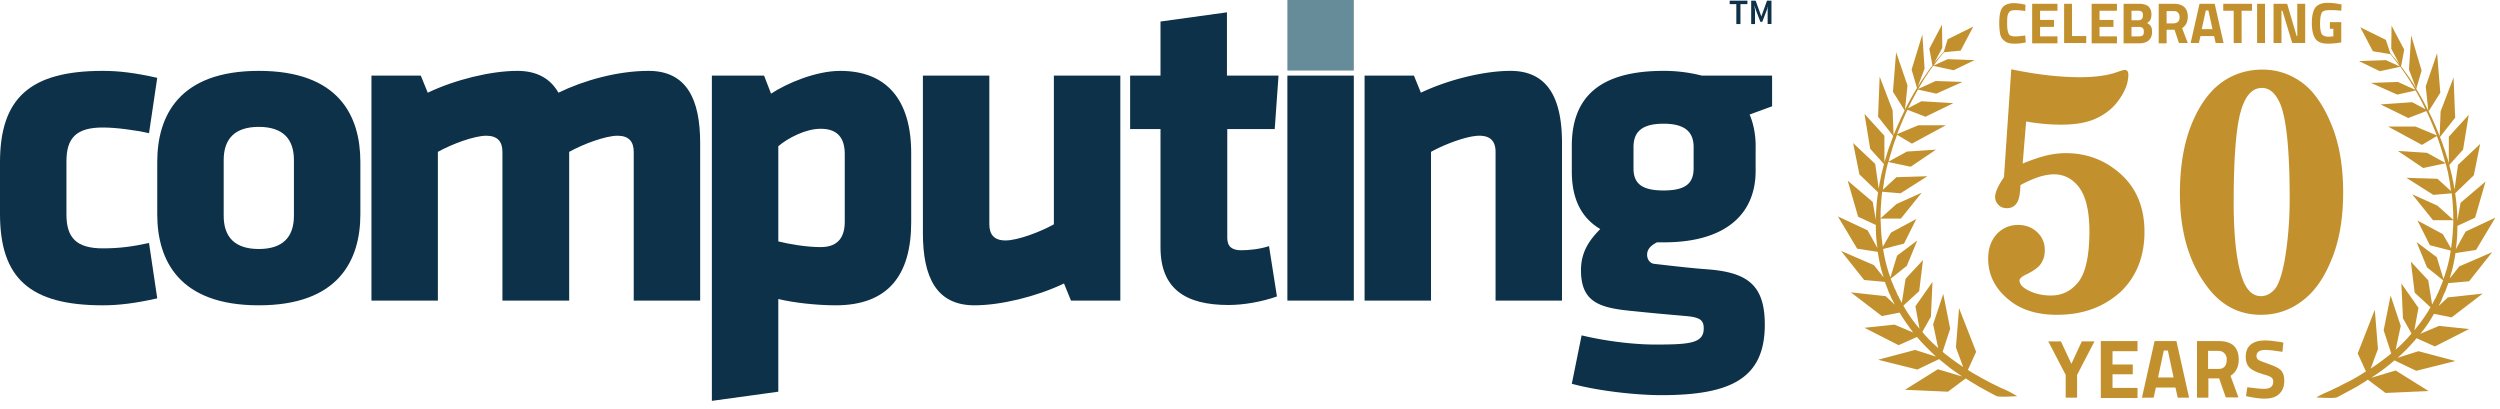 <svg xmlns="http://www.w3.org/2000/svg" width="232" height="38" fill="none" viewBox="0 0 232 38">
	<path fill="#0C3148" d="M6.166 19.907c0 2.143.91 3.141 3.376 3.141 1.586 0 2.79-.176 4.287-.499l.763 5.138c-2.084.47-3.611.646-5.05.646C2.76 28.333 0 25.808 0 19.848v-4.786c0-5.96 2.79-8.485 9.542-8.485 1.468 0 2.966.176 5.05.646l-.763 5.138c-1.292-.294-3.083-.529-4.287-.529-2.495 0-3.376.999-3.376 3.142z"/>
	<path fill="#0C3148" d="M27.276 20.024c0 1.967-1.027 3.083-3.259 3.083-2.231 0-3.259-1.116-3.259-3.083v-5.167c0-1.968 1.028-3.083 3.26-3.083 2.23 0 3.258 1.115 3.258 3.083zM24.017 6.577c-7.399 0-9.425 4.169-9.425 8.456v4.844c0 4.287 2.026 8.456 9.425 8.456s9.425-4.17 9.425-8.456v-4.844c0-4.287-1.997-8.456-9.425-8.456m22.608 21.316v-13.8c0-.94-.44-1.497-1.498-1.497-1.115 0-3.17.763-4.492 1.497v13.8H34.47V7.017h4.58l.647 1.586c2.583-1.233 5.901-2.026 8.309-2.026 1.85 0 3.083.734 3.817 2.026 2.348-1.145 5.49-2.026 8.367-2.026 3.553 0 4.786 2.672 4.786 6.694v14.622H58.81v-13.8c0-.94-.44-1.497-1.498-1.497-1.116 0-3.17.763-4.492 1.497v13.8zm31.768-7.311c0 1.38-.587 2.349-2.231 2.349-1.292 0-2.878-.265-3.935-.529v-8.837c.91-.764 2.525-1.615 3.935-1.615 1.615 0 2.231.91 2.231 2.349zm-.41-14.005c-2.262 0-4.963 1.145-6.43 2.114l-.647-1.674h-4.844V37.2l6.165-.852v-8.602c1.41.352 3.612.587 5.315.587 4.874 0 7.017-2.79 7.017-7.722V14.3c.03-5.11-2.349-7.722-6.577-7.722m13.828.439v13.8c0 .94.441 1.497 1.498 1.497 1.116 0 3.171-.763 4.492-1.497v-13.8h6.166v20.876h-4.58l-.646-1.586c-2.584 1.233-5.901 2.026-8.31 2.026-3.552 0-4.785-2.642-4.785-6.694V7.017zm22.198 21.287c-3.993 0-6.313-1.498-6.313-5.344V11.98h-2.819V7.016h2.819v-5.02l6.166-.852v5.872h4.786l-.353 4.962h-4.404v10.1c0 .852.499 1.145 1.292 1.145.675 0 1.674-.088 2.584-.381l.734 4.668c-1.409.5-3.083.793-4.492.793"/>
	<path fill="#668C99" d="M125.634 0h-6.165v6.547h6.165z"/>
	<path fill="#0C3148" d="M125.634 7.017h-6.165v20.876h6.165zm13.154 20.876v-13.8c0-.94-.44-1.497-1.497-1.497-1.116 0-3.171.763-4.493 1.497v13.8h-6.165V7.017h4.58l.646 1.586c2.584-1.233 5.901-2.026 8.309-2.026 3.553 0 4.786 2.672 4.786 6.694v14.622zm18.38-12.273c0 1.41-.764 2.055-2.789 2.055s-2.79-.646-2.79-2.055v-1.967c0-1.38.734-2.173 2.79-2.173s2.789.822 2.789 2.173zm7.281-8.603h-6.518a14.2 14.2 0 0 0-3.552-.44c-6.137 0-8.456 2.613-8.515 6.812v2.525c0 2.495.851 4.286 2.642 5.343-1.027 1.028-1.791 2.143-1.791 3.817 0 2.877 1.615 3.465 4.463 3.758 2.584.264 2.966.294 5.315.5 1.233.117 1.614.352 1.614 1.144 0 1.38-1.292 1.498-4.492 1.498-1.85 0-4.375-.265-6.841-.852l-.91 4.493c2.73.733 6.254 1.056 8.309 1.056 6.459 0 9.601-1.556 9.601-6.547 0-3.611-1.556-4.786-5.05-5.109-1.556-.117-2.408-.205-5.197-.528-.382-.03-.675-.382-.675-.852 0-.587.47-.91.91-1.145h.646c5.755 0 8.515-2.642 8.515-6.635V13.33c-.03-.94-.206-1.88-.558-2.701l2.084-.764zM161.132.382h-.617V.059h1.644v.323h-.646v1.85h-.381zm1.379-.323h.412l.381 1.057.147.41.147-.41.382-1.057h.411V2.23h-.353V.881c0-.059 0-.118.03-.176 0-.06 0-.118.029-.177l-.176.5-.382.998h-.176l-.382-.998-.176-.5c0 .06 0 .118.029.177 0 .058 0 .117.03.176v1.35h-.353z"/>
	<path fill="url(#a)" d="M186.352 36.29c-.147-.059-.323-.147-.528-.235s-.441-.206-.676-.323c-.264-.117-.528-.264-.851-.44-.323-.147-.617-.353-.969-.529-.235-.147-.47-.264-.705-.44l.764-1.674-1.586-4.052-.293 3.641.675 1.82a24 24 0 0 1-1.086-.763c-.265-.206-.558-.411-.822-.646l.704-2.143-.646-3.23-.939 2.819.47 2.202a13 13 0 0 1-1.116-1.087c-.118-.117-.235-.264-.352-.41l.792-1.41.147-3.23-1.585 2.261.381 2.085a14 14 0 0 1-1.468-2.085c0-.03-.029-.03-.029-.058l1.468-1.351.352-2.878-1.615 1.733-.352 2.231c-.029-.03-.029-.058-.059-.088-.058-.147-.146-.264-.205-.41-.03-.06-.059-.148-.118-.206-.029-.06-.058-.147-.088-.206a3 3 0 0 0-.205-.44l-.176-.44c-.03-.06-.059-.148-.088-.206-.03-.088-.059-.147-.089-.235l1.498-1.204.969-2.349-1.879 1.41-.617 2.025c0-.029-.029-.058-.029-.088-.03-.088-.059-.146-.088-.235-.059-.146-.088-.293-.147-.47a14 14 0 0 1-.411-1.85l1.938-.498 1.145-2.29-2.349 1.262-.764 1.321a18 18 0 0 1-.176-1.79c0-.265-.029-.53-.029-.823h1.879l1.938-2.407-2.349 1.057-1.468 1.32c0-.38 0-.733.029-1.115.03-.44.059-.91.118-1.35l1.703.146 2.495-1.585-2.877.088-1.263 1.174c.03-.117.03-.234.059-.352 0-.088.03-.147.03-.235s.029-.147.029-.235c.029-.146.059-.323.088-.47s.059-.322.088-.47l.029-.117.03-.117c.029-.088.029-.147.058-.235l.089-.352 2.084.44 2.349-1.585-2.701.176-1.703.94c.059-.177.088-.353.147-.53l.264-.88c.117-.382.264-.734.382-1.086l1.38.822 3.141-1.703h-2.554l-1.967.822c.293-.734.587-1.468.91-2.143.029-.03.029-.088.059-.118l1.673.646 2.584-1.262-2.966-.177-1.233.646c.294-.616.617-1.203.91-1.732l1.703.382 2.437-1.087-2.495-.088-1.615.734c.147-.264.323-.528.47-.792.264-.411.528-.822.792-1.175.03-.059.088-.117.118-.176l1.908.411 1.938-.94-2.496-.088-1.291.588c.205-.294.411-.558.616-.822.118-.147.235-.294.352-.411l1.527-.147 1.175-2.232-.353.176-2.026.999-.352 1.145c-.117.147-.264.293-.382.44-.176.206-.352.411-.528.646l.763-1.439-.029-2.143-1.175 2.232.294 1.556c-.059.058-.088.117-.147.176-.264.352-.528.763-.822 1.174-.147.206-.264.411-.411.646l.646-1.703-.205-3.17-.999 3.258.499 1.703a26 26 0 0 0-1.115 2.026l.235-2.26-1.057-3.083-.294 3.67 1.086 1.732a42 42 0 0 0-1.027 2.29l-.088-2.29-1.204-3.142-.147 3.73 1.409 1.79c-.117.294-.205.587-.323.88-.117.295-.205.588-.293.882-.059.235-.147.44-.206.675v-2.466l-1.849-2.026.528 3.23 1.292 1.438c0 .03 0 .059-.029.059-.03.088-.03.147-.059.235l-.03.117-.029.118c-.029.147-.088.323-.117.47s-.059.323-.088.47c-.03.087-.03.146-.059.234 0 .088-.03.147-.03.235-.029.118-.029.206-.058.323l-.323-2.29-2.055-1.938.587 2.907 1.732 1.673c-.059.411-.117.852-.147 1.292-.029.411-.059.822-.059 1.263l-.293-1.674-2.32-1.967.969 3.347 1.644.764v.264c0 .646.059 1.262.147 1.879l-.91-1.644-2.76-1.292 1.791 2.995 1.909.293c.088.587.205 1.175.352 1.732.059.147.088.323.147.47 0 .059.029.088.029.147l-.881-1.116-3.053-1.32 2.143 2.7 1.938.176c0 .03.029.088.029.118.03.088.059.147.088.235.059.146.118.293.177.47.058.146.117.293.205.44.029.088.059.147.088.235.03.058.059.147.118.205.058.147.146.294.205.411l-.851-.792-3.23-.353 2.877 2.202 1.645-.323c.381.646.822 1.263 1.262 1.85l-1.732-.734-2.789.294 3.17 1.614 1.703-.763c.118.147.235.264.353.411q.704.75 1.409 1.41l-1.938-.617-3.435.91 3.641.91 2.026-.969c.235.206.469.382.675.558.499.411.998.734 1.468 1.057l-2.261-.675-3.053 1.908 3.993.177 1.644-1.234c.176.118.323.206.499.323.352.206.675.411.998.588.323.176 1.116.616 1.38.734.265.117 1.909 0 1.909 0z"/>
	<path fill="url(#b)" d="M226.606 27.775c.029-.088.058-.146.088-.235.059-.146.117-.293.205-.44a8 8 0 0 0 .176-.47c.03-.088.059-.147.089-.235 0-.029.029-.088.029-.117l1.938-.176 2.143-2.701-3.053 1.32-.881 1.116c.029-.058.029-.088.029-.146.059-.147.088-.323.147-.47a16 16 0 0 0 .352-1.732l1.909-.294 1.791-2.995-2.76 1.292-.91 1.644c.088-.616.146-1.262.146-1.908v-.264l1.645-.764.968-3.347-2.319 1.967-.294 1.674c0-.411-.029-.852-.058-1.263-.03-.44-.088-.851-.147-1.292l1.732-1.673.587-2.907-2.055 1.938-.323 2.29c-.029-.117-.029-.205-.059-.323 0-.088-.029-.176-.029-.235-.029-.088-.029-.146-.059-.235-.029-.146-.058-.323-.088-.47s-.088-.322-.117-.47l-.03-.117-.029-.117c-.029-.088-.029-.147-.059-.235 0-.03 0-.059-.029-.059l1.292-1.438.528-3.23-1.849 2.026v2.466a6 6 0 0 0-.206-.675c-.088-.294-.176-.617-.293-.88-.089-.295-.206-.588-.323-.882l1.409-1.79-.147-3.73-1.204 3.142-.088 2.29c-.323-.793-.646-1.585-1.027-2.29l1.086-1.732-.294-3.67-1.057 3.083.235 2.26a22 22 0 0 0-1.116-2.026l.5-1.702-.969-3.26-.206 3.171.646 1.703c-.147-.205-.264-.44-.411-.646-.264-.41-.558-.792-.822-1.174-.059-.059-.088-.117-.147-.176l.294-1.556-1.175-2.232-.029 2.144.763 1.438c-.176-.235-.352-.44-.528-.646-.118-.117-.206-.264-.323-.381l-.411-1.233-2.026-.999-.352-.176 1.174 2.232 1.615.264c.088.088.176.205.264.323.206.264.411.528.617.822l-1.292-.587-2.496.088 1.938.94 1.908-.412c.03.059.089.118.118.176.264.382.528.764.793 1.175.146.264.323.499.469.793l-1.614-.735-2.496.089 2.437 1.086 1.703-.382c.323.558.616 1.116.91 1.733l-1.233-.646-2.936.205 2.583 1.263 1.674-.646c.029.029.029.088.059.117.323.675.616 1.41.91 2.143l-1.967-.822h-2.555l3.142 1.703 1.38-.822c.147.352.264.734.382 1.086l.264.881c.059.176.088.353.147.529l-1.703-.94-2.701-.176 2.348 1.586 2.085-.44.088.351c.029.089.029.147.059.235l.029.118.03.117c.029.147.058.323.088.47s.058.323.088.47c0 .088.029.147.029.235s.029.147.029.235c.03.117.03.234.059.352l-1.262-1.145-2.878-.088 2.496 1.585 1.703-.146c.059.44.088.88.117 1.35.03.382.03.734.03 1.116l-1.468-1.322-2.349-1.056 1.938 2.407h1.879c0 .264 0 .529-.03.822a18 18 0 0 1-.176 1.791l-.763-1.321-2.349-1.262 1.145 2.29 1.938.499a13 13 0 0 1-.411 1.85c-.059.146-.088.293-.147.47-.029.087-.059.146-.088.234 0 .03-.029.059-.029.088l-.617-2.026-1.879-1.409.969 2.349 1.497 1.204c-.029.088-.059.146-.088.235-.029.088-.059.146-.088.205l-.176.44a3 3 0 0 1-.206.44c-.029.06-.058.148-.088.206-.029.06-.058.147-.117.206-.059.147-.147.264-.206.411-.029.03-.029.059-.058.088l-.353-2.231-1.615-1.733.353 2.878 1.468 1.35c0 .03-.03.03-.03.059-.44.763-.939 1.439-1.468 2.085l.382-2.085-1.585-2.26.146 3.229.793 1.41c-.117.146-.235.264-.352.41-.353.382-.734.764-1.116 1.087l.47-2.202-.94-2.819-.646 3.23.705 2.143c-.264.235-.558.44-.822.646-.382.294-.734.528-1.086.763l.675-1.82-.294-3.64-1.585 4.051.763 1.673-.705.44q-.528.31-.968.53a21 21 0 0 0-.852.44c-.264.117-.499.235-.675.323-.206.088-.382.176-.529.235-.293.117-.88.44-.88.44s1.644.118 1.908 0 1.086-.587 1.38-.734c.323-.176.646-.352.998-.587.176-.088.323-.206.499-.323l1.645 1.233 3.993-.176-3.054-1.908-2.261.675c.47-.323.969-.646 1.468-1.057.235-.176.441-.353.676-.558l2.025.969 3.641-.91-3.435-.91-1.938.616q.705-.616 1.41-1.41c.117-.117.234-.264.352-.41l1.703.763 3.171-1.615-2.79-.293-1.732.734c.47-.558.881-1.175 1.263-1.85l1.644.323 2.877-2.202-3.229.352-.852.793c.059-.147.147-.294.206-.411.029-.059.058-.118.088-.206"/>
	<path fill="url(#c)" d="M186.705 6.606c2.319.47 4.374.705 6.195.705 1.409 0 2.583-.147 3.494-.47.381-.147.587-.205.646-.205.146 0 .205.117.205.323 0 .675-.264 1.409-.793 2.172a5.3 5.3 0 0 1-2.084 1.762c-.852.382-1.938.587-3.23.587-.998 0-2.114-.117-3.347-.323l-.352 4.257a12.5 12.5 0 0 1 2.202-.792 7.7 7.7 0 0 1 1.937-.265c1.968 0 3.671.646 5.08 1.938q2.114 1.938 2.114 5.197c0 2.232-.734 4.052-2.173 5.461q-2.158 2.114-5.725 2.114c-1.879 0-3.406-.499-4.522-1.497-1.145-.998-1.703-2.173-1.703-3.582 0-.91.235-1.645.764-2.202.499-.558 1.115-.822 1.879-.822.675 0 1.233.205 1.673.646.441.44.646.94.646 1.556q0 .66-.352 1.145t-1.321.969c-.47.235-.705.47-.705.675 0 .352.235.675.675.94.676.41 1.468.616 2.349.616 1.145 0 2.026-.47 2.701-1.38s.999-2.496.999-4.727c0-1.88-.323-3.259-.969-4.11s-1.468-1.292-2.467-1.292q-.703 0-1.497.264a10 10 0 0 0-1.732.793c0 .792-.118 1.35-.294 1.644s-.47.44-.822.44q-.44 0-.705-.264a.86.86 0 0 1-.264-.646c0-.411.264-.998.822-1.791z"/>
	<path fill="url(#d)" d="M190.874 29.214c-1.909 0-3.465-.5-4.61-1.527-1.174-.998-1.762-2.26-1.762-3.67q0-1.41.793-2.29a2.66 2.66 0 0 1 1.997-.852c.704 0 1.292.235 1.761.676q.705.66.705 1.673 0 .705-.352 1.233c-.235.353-.676.676-1.351.999-.558.264-.646.47-.646.558 0 .293.206.587.617.822.646.381 1.409.587 2.29.587 1.086 0 1.938-.44 2.613-1.321.646-.881.969-2.467.969-4.64 0-1.849-.323-3.2-.94-4.051-.616-.822-1.409-1.233-2.349-1.233-.44 0-.939.088-1.468.264-.499.176-1.057.411-1.644.734-.029.793-.117 1.321-.323 1.644-.205.323-.528.5-.91.5-.323 0-.616-.089-.793-.294-.205-.206-.323-.44-.323-.734 0-.44.265-1.028.822-1.85l.676-10.012.147.03c2.29.47 4.374.704 6.195.704 1.409 0 2.554-.147 3.464-.47.499-.176.646-.205.705-.205.117 0 .352.03.352.44 0 .705-.264 1.468-.822 2.261-.528.793-1.262 1.38-2.143 1.791s-1.967.587-3.289.587c-.969 0-2.055-.088-3.229-.293l-.323 3.905q1.056-.441 2.026-.705a8 8 0 0 1 1.967-.264c1.996 0 3.729.675 5.167 1.996 1.439 1.321 2.144 3.112 2.144 5.314 0 2.261-.734 4.14-2.202 5.55-1.586 1.438-3.524 2.143-5.931 2.143m-3.582-8.074c-.734 0-1.322.264-1.791.763q-.705.793-.705 2.114c0 1.35.558 2.525 1.674 3.494s2.613 1.439 4.462 1.439c2.32 0 4.228-.705 5.638-2.085 1.409-1.38 2.143-3.17 2.143-5.373 0-2.114-.705-3.846-2.055-5.109-1.38-1.262-3.054-1.908-4.992-1.908-.587 0-1.233.088-1.908.264s-1.409.44-2.173.763l-.205.089.381-4.61.147.03c1.233.205 2.349.322 3.318.322 1.292 0 2.349-.205 3.2-.587a5.2 5.2 0 0 0 2.026-1.703c.499-.763.764-1.468.764-2.114 0-.176-.059-.176-.088-.176-.03 0-.118.03-.617.206-.94.323-2.114.499-3.553.499-1.791 0-3.846-.235-6.077-.676l-.705 9.778-.029.029c-.529.763-.793 1.35-.793 1.732 0 .235.088.411.235.558s.352.205.616.205a.8.8 0 0 0 .705-.381c.176-.264.264-.822.294-1.586v-.088l.058-.03a9 9 0 0 1 1.762-.792c.558-.176 1.057-.264 1.527-.264 1.027 0 1.908.44 2.554 1.35.646.881.998 2.29.998 4.2 0 2.26-.352 3.875-1.027 4.814-.705.94-1.644 1.439-2.819 1.439-.939 0-1.732-.206-2.437-.617-.499-.293-.734-.646-.734-1.057q0-.396.793-.792c.616-.294 1.057-.617 1.262-.91s.323-.676.323-1.087c0-.587-.205-1.057-.616-1.468-.411-.47-.94-.675-1.556-.675"/>
	<path fill="url(#e)" d="M209.929 6.606c1.321 0 2.525.382 3.582 1.175 1.057.792 1.967 2.084 2.701 3.875s1.086 3.876 1.086 6.225c0 2.378-.352 4.462-1.057 6.195-.704 1.761-1.614 3.024-2.73 3.817-1.116.792-2.349 1.203-3.67 1.203-1.997 0-3.67-.88-4.962-2.642-1.615-2.173-2.437-5.02-2.437-8.485 0-2.437.352-4.551 1.057-6.313s1.615-3.053 2.73-3.846c1.057-.793 2.32-1.204 3.7-1.204m2.672 11.862c0-4.522-.294-7.458-.881-8.867-.441-1.028-1.028-1.556-1.821-1.556-.939 0-1.614.734-2.084 2.202-.441 1.468-.675 4.316-.675 8.515q0 5.284.969 7.486c.411.91.968 1.351 1.702 1.351q.705 0 1.322-.616c.381-.412.704-1.292.969-2.614.323-1.82.499-3.787.499-5.901"/>
	<path fill="url(#f)" d="M209.811 29.214c-2.055 0-3.758-.91-5.05-2.701-1.644-2.202-2.466-5.08-2.466-8.544 0-2.467.352-4.61 1.057-6.372s1.644-3.082 2.76-3.904 2.408-1.234 3.846-1.234c1.351 0 2.584.411 3.67 1.204 1.087.793 1.997 2.114 2.731 3.905s1.086 3.905 1.086 6.283c0 2.408-.352 4.493-1.086 6.254-.705 1.762-1.644 3.054-2.789 3.876-1.145.851-2.408 1.233-3.759 1.233m.118-22.461c-1.38 0-2.613.411-3.7 1.174-1.086.793-1.996 2.056-2.671 3.788-.705 1.732-1.057 3.846-1.057 6.283 0 3.435.822 6.254 2.407 8.397 1.263 1.733 2.907 2.584 4.845 2.584a6.03 6.03 0 0 0 3.611-1.174c1.086-.764 1.997-2.026 2.701-3.759q1.057-2.598 1.057-6.165c0-2.35-.352-4.434-1.086-6.195-.705-1.762-1.586-3.025-2.643-3.817-.998-.734-2.172-1.116-3.464-1.116m-.118 20.964c-.792 0-1.409-.47-1.82-1.44-.646-1.467-.969-3.992-.969-7.515 0-4.2.235-7.076.675-8.574q.705-2.29 2.203-2.29c.822 0 1.497.558 1.937 1.615.588 1.41.911 4.433.911 8.926 0 2.113-.177 4.11-.5 5.93-.264 1.38-.587 2.261-.998 2.702-.44.44-.91.645-1.439.645m.089-19.555q-1.321 0-1.938 2.114c-.441 1.468-.676 4.316-.676 8.486 0 3.493.323 5.99.94 7.428.382.851.91 1.292 1.585 1.292.441 0 .852-.177 1.234-.588.381-.381.675-1.262.939-2.554.323-1.791.499-3.788.499-5.872 0-4.463-.293-7.428-.881-8.838-.44-.998-.998-1.468-1.702-1.468"/>
	<path fill="url(#g)" d="M187.997 3.934a4.6 4.6 0 0 1-1.028.118c-.294 0-.558-.03-.734-.118a1.3 1.3 0 0 1-.44-.352 1.3 1.3 0 0 1-.206-.587 6 6 0 0 1-.059-.822c0-.705.088-1.204.294-1.468.205-.264.558-.411 1.086-.411.294 0 .676.058 1.057.147l-.029.587a5.5 5.5 0 0 0-.881-.088c-.235 0-.411.029-.499.088s-.176.176-.235.352-.059.47-.059.88c0 .412.059.706.147.882s.294.235.587.235c.294 0 .617-.03.94-.089z"/>
	<path fill="url(#h)" d="M188.584 3.993V.353h2.349v.645h-1.615v.852h1.292v.646h-1.292v.88h1.615v.646h-2.349z"/>
	<path fill="url(#i)" d="M193.634 3.993h-2.085V.353h.734v2.994h1.321v.646z"/>
	<path fill="url(#j)" d="M194.104 3.993V.353h2.348v.645h-1.614v.852h1.291v.646h-1.291v.88h1.614v.646h-2.348z"/>
	<path fill="url(#k)" d="M197.069.352h1.439c.381 0 .675.088.851.235s.294.411.294.734c0 .206-.03.353-.088.5a.86.86 0 0 1-.323.322c.146.059.293.176.352.294.088.117.117.294.117.528 0 .353-.117.617-.323.793q-.308.264-.88.264h-1.439zm1.38.646h-.646v.881h.646c.264 0 .411-.147.411-.44.029-.294-.117-.44-.411-.44m.029 1.498h-.675v.88h.675c.147 0 .294-.029.353-.088.088-.058.117-.176.117-.352 0-.323-.147-.44-.47-.44"/>
	<path fill="url(#l)" d="M201.062 2.79v1.232h-.734V.352h1.409c.852 0 1.292.411 1.292 1.204q0 .705-.528 1.057l.528 1.38h-.822l-.411-1.233h-.734zm1.086-.794c.088-.117.118-.234.118-.41a.58.58 0 0 0-.147-.412c-.088-.117-.235-.146-.382-.146h-.675v1.145h.675c.206-.03.323-.088.411-.177"/>
	<path fill="url(#m)" d="m203.293 3.993.822-3.64h1.41l.822 3.64h-.734l-.147-.646h-1.262l-.147.646zm1.41-3.024-.382 1.732h.998L204.938.97z"/>
	<path fill="url(#n)" d="M206.318.998V.352h2.671v.646h-.968v2.995h-.735V.998z"/>
	<path fill="url(#o)" d="M209.459 3.993V.353h.734v3.64z"/>
	<path fill="url(#p)" d="M210.986 3.993V.353h1.262l.881 2.994h.059V.352h.734v3.641h-1.204l-.91-2.995h-.088v2.995z"/>
	<path fill="url(#q)" d="M216.212 2.701v-.646h1.057v1.88a7.4 7.4 0 0 1-1.233.117c-.558 0-.969-.147-1.174-.47-.206-.294-.323-.793-.323-1.439 0-.675.117-1.145.323-1.438.234-.294.587-.44 1.145-.44.323 0 .704.029 1.086.117l.205.03-.029.586c-.44-.058-.793-.058-1.057-.058s-.47.029-.587.088c-.118.058-.206.176-.235.352q-.088.264-.088.88c0 .412.059.705.147.882.117.176.323.264.646.264l.44-.03v-.704h-.323z"/>
	<path fill="url(#r)" d="M192.753 36.906h-1.057v-2.114l-1.615-3.112h1.174l.969 2.085.969-2.085h1.175l-1.615 3.112z"/>
	<path fill="url(#s)" d="M194.955 36.906v-5.255h3.406v.94h-2.32v1.232h1.879v.91h-1.879v1.263h2.32v.94h-3.406z"/>
	<path fill="url(#t)" d="m198.772 36.906 1.174-5.255h2.026l1.175 5.255h-1.057l-.206-.94h-1.82l-.206.94zm2.026-4.374-.529 2.495h1.439l-.529-2.495z"/>
	<path fill="url(#u)" d="M204.938 35.145v1.761h-1.057v-5.255h2.025c1.234 0 1.85.587 1.85 1.732 0 .675-.264 1.174-.763 1.497l.734 1.997h-1.175l-.616-1.762h-.998zM206.464 34q.176-.22.176-.617c0-.264-.058-.44-.205-.587-.118-.147-.323-.235-.558-.235h-.969v1.673h.998c.265 0 .441-.088.558-.234"/>
	<path fill="url(#v)" d="M210.252 32.473c-.558 0-.852.176-.852.558 0 .176.059.293.206.381s.47.206.969.382.881.352 1.086.558.323.528.323.969c0 .558-.176.969-.499 1.262s-.763.411-1.321.411c-.411 0-.881-.058-1.468-.176l-.265-.058.118-.823c.675.089 1.204.147 1.585.147.558 0 .822-.235.822-.675 0-.176-.058-.294-.176-.382s-.381-.205-.763-.293c-.587-.177-1.028-.382-1.263-.617q-.352-.352-.352-.969c0-.528.147-.91.47-1.174.323-.265.763-.382 1.321-.382.382 0 .852.059 1.439.147l.264.059-.088.851c-.734-.117-1.263-.176-1.556-.176"/>
	<defs>
		<linearGradient id="a" x1="178.929" x2="178.929" y1="36.804" y2="2.269" gradientUnits="userSpaceOnUse">
			<stop stop-color="#C2912D"/>
			<stop offset=".543" stop-color="#C2912D"/>
		</linearGradient>
		<linearGradient id="b" x1="223.288" x2="223.288" y1="36.941" y2="2.406" gradientUnits="userSpaceOnUse">
			<stop stop-color="#C2912D"/>
			<stop offset=".543" stop-color="#C2912D"/>
		</linearGradient>
		<linearGradient id="c" x1="191.708" x2="191.708" y1="29.1" y2="6.611" gradientUnits="userSpaceOnUse">
			<stop stop-color="#C2912D"/>
			<stop offset=".543" stop-color="#C2912D"/>
		</linearGradient>
		<linearGradient id="d" x1="184.513" x2="198.902" y1="17.843" y2="17.843" gradientUnits="userSpaceOnUse">
			<stop stop-color="#C2912D"/>
			<stop offset=".543" stop-color="#C2912D"/>
		</linearGradient>
		<linearGradient id="e" x1="209.848" x2="209.848" y1="29.1" y2="6.611" gradientUnits="userSpaceOnUse">
			<stop stop-color="#C2912D"/>
			<stop offset=".543" stop-color="#C2912D"/>
		</linearGradient>
		<linearGradient id="f" x1="202.276" x2="217.421" y1="17.856" y2="17.856" gradientUnits="userSpaceOnUse">
			<stop stop-color="#C2912D"/>
			<stop offset=".543" stop-color="#C2912D"/>
		</linearGradient>
		<linearGradient id="g" x1="184.25" x2="212.85" y1="2.181" y2="2.181" gradientUnits="userSpaceOnUse">
			<stop stop-color="#C2912D"/>
			<stop offset=".543" stop-color="#C2912D"/>
		</linearGradient>
		<linearGradient id="h" x1="184.25" x2="212.85" y1="2.181" y2="2.181" gradientUnits="userSpaceOnUse">
			<stop stop-color="#C2912D"/>
			<stop offset=".543" stop-color="#C2912D"/>
		</linearGradient>
		<linearGradient id="i" x1="184.249" x2="212.85" y1="2.181" y2="2.181" gradientUnits="userSpaceOnUse">
			<stop stop-color="#C2912D"/>
			<stop offset=".543" stop-color="#C2912D"/>
		</linearGradient>
		<linearGradient id="j" x1="184.249" x2="212.85" y1="2.181" y2="2.181" gradientUnits="userSpaceOnUse">
			<stop stop-color="#C2912D"/>
			<stop offset=".543" stop-color="#C2912D"/>
		</linearGradient>
		<linearGradient id="k" x1="184.25" x2="212.85" y1="2.181" y2="2.181" gradientUnits="userSpaceOnUse">
			<stop stop-color="#C2912D"/>
			<stop offset=".543" stop-color="#C2912D"/>
		</linearGradient>
		<linearGradient id="l" x1="184.249" x2="212.85" y1="2.181" y2="2.181" gradientUnits="userSpaceOnUse">
			<stop stop-color="#C2912D"/>
			<stop offset=".543" stop-color="#C2912D"/>
		</linearGradient>
		<linearGradient id="m" x1="184.249" x2="212.85" y1="2.181" y2="2.181" gradientUnits="userSpaceOnUse">
			<stop stop-color="#C2912D"/>
			<stop offset=".543" stop-color="#C2912D"/>
		</linearGradient>
		<linearGradient id="n" x1="184.249" x2="212.85" y1="2.181" y2="2.181" gradientUnits="userSpaceOnUse">
			<stop stop-color="#C2912D"/>
			<stop offset=".543" stop-color="#C2912D"/>
		</linearGradient>
		<linearGradient id="o" x1="184.25" x2="212.85" y1="2.181" y2="2.181" gradientUnits="userSpaceOnUse">
			<stop stop-color="#C2912D"/>
			<stop offset=".543" stop-color="#C2912D"/>
		</linearGradient>
		<linearGradient id="p" x1="184.25" x2="212.85" y1="2.181" y2="2.181" gradientUnits="userSpaceOnUse">
			<stop stop-color="#C2912D"/>
			<stop offset=".543" stop-color="#C2912D"/>
		</linearGradient>
		<linearGradient id="q" x1="184.249" x2="212.85" y1="2.181" y2="2.181" gradientUnits="userSpaceOnUse">
			<stop stop-color="#C2912D"/>
			<stop offset=".543" stop-color="#C2912D"/>
		</linearGradient>
		<linearGradient id="r" x1="185.248" x2="213.849" y1="34.274" y2="34.274" gradientUnits="userSpaceOnUse">
			<stop stop-color="#C2912D"/>
			<stop offset=".543" stop-color="#C2912D"/>
		</linearGradient>
		<linearGradient id="s" x1="185.248" x2="213.848" y1="34.274" y2="34.274" gradientUnits="userSpaceOnUse">
			<stop stop-color="#C2912D"/>
			<stop offset=".543" stop-color="#C2912D"/>
		</linearGradient>
		<linearGradient id="t" x1="185.248" x2="213.849" y1="34.274" y2="34.274" gradientUnits="userSpaceOnUse">
			<stop stop-color="#C2912D"/>
			<stop offset=".543" stop-color="#C2912D"/>
		</linearGradient>
		<linearGradient id="u" x1="185.248" x2="213.849" y1="34.274" y2="34.274" gradientUnits="userSpaceOnUse">
			<stop stop-color="#C2912D"/>
			<stop offset=".543" stop-color="#C2912D"/>
		</linearGradient>
		<linearGradient id="v" x1="185.248" x2="213.849" y1="34.274" y2="34.274" gradientUnits="userSpaceOnUse">
			<stop stop-color="#C2912D"/>
			<stop offset=".543" stop-color="#C2912D"/>
		</linearGradient>
	</defs>
</svg>
